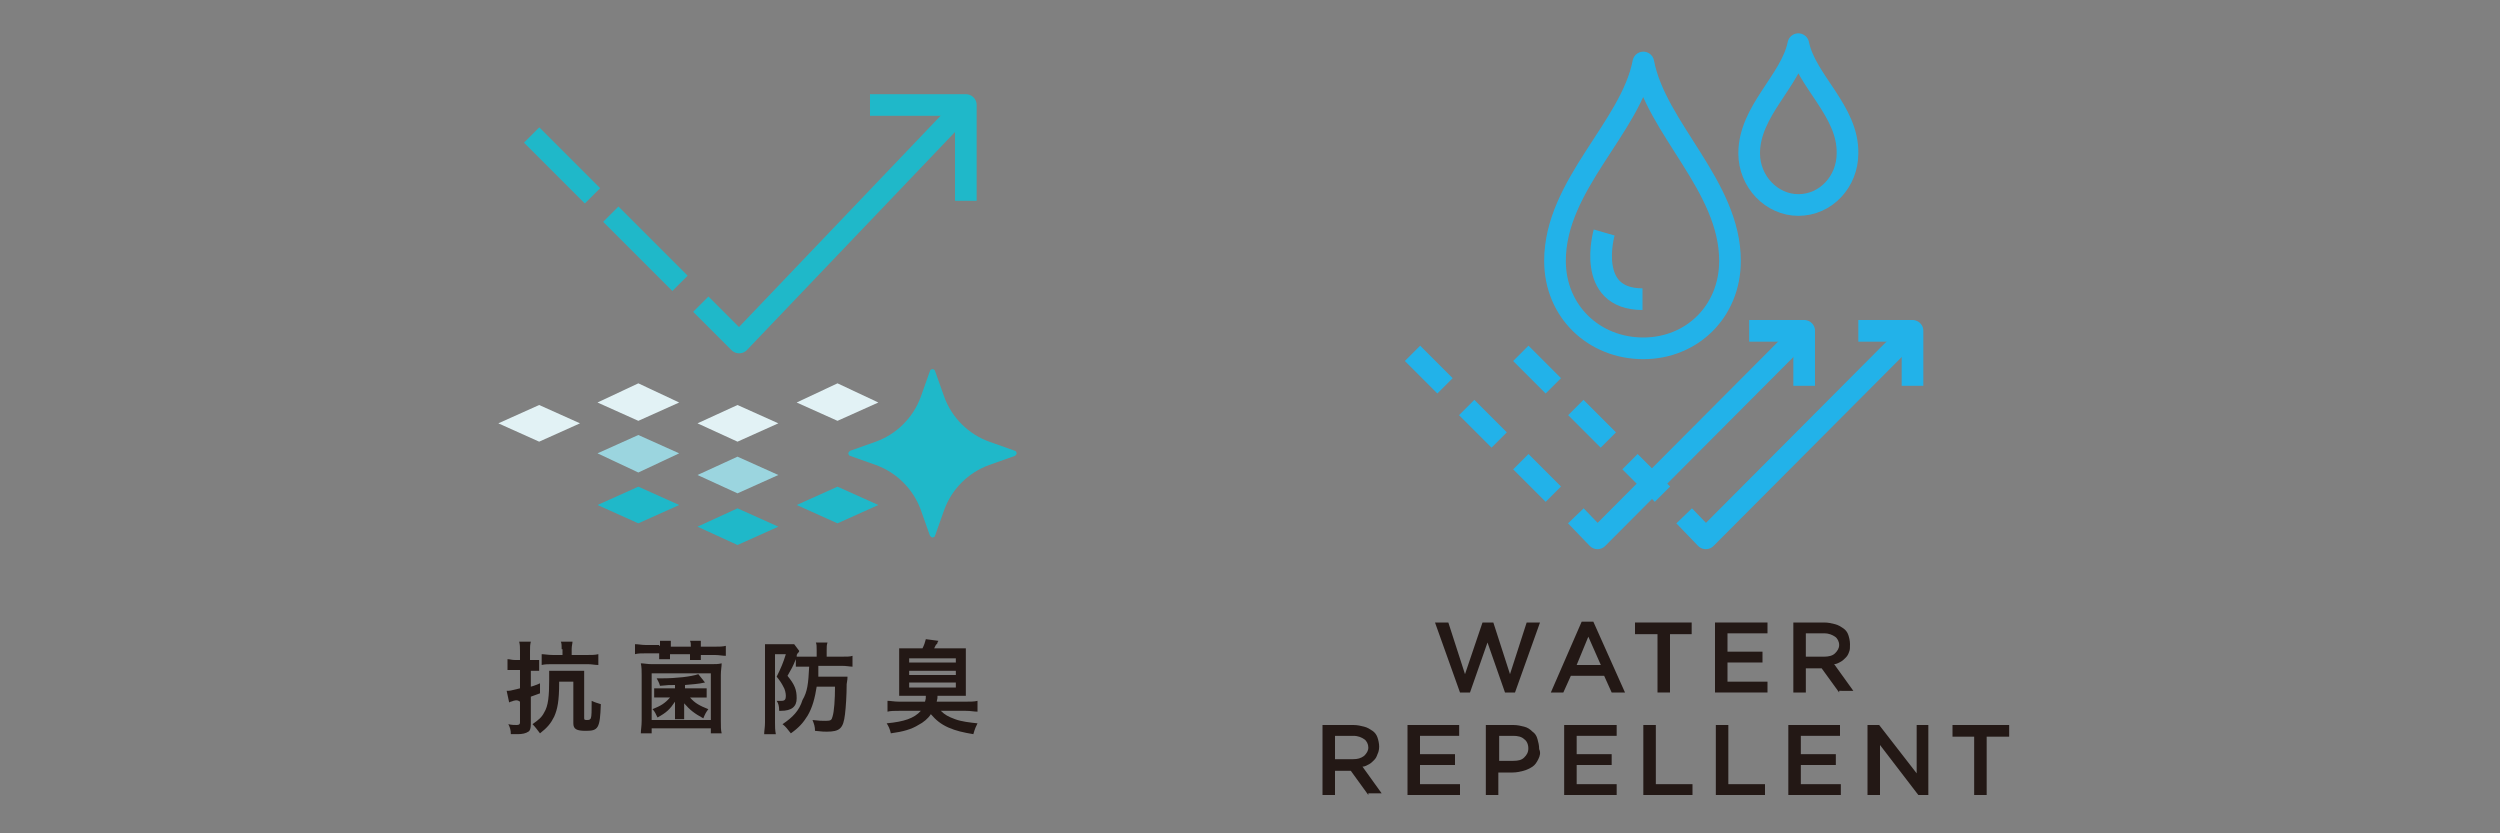 <?xml version="1.0" encoding="utf-8"?>
<!-- Generator: Adobe Illustrator 28.0.0, SVG Export Plug-In . SVG Version: 6.00 Build 0)  -->
<svg version="1.1" id="レイヤー_1" xmlns="http://www.w3.org/2000/svg" xmlns:xlink="http://www.w3.org/1999/xlink" x="0px"
	 y="0px" viewBox="0 0 300 100" style="enable-background:new 0 0 300 100;" xml:space="preserve">
<rect x="0" y="0" width="300" height="100" fill="#808080" stroke="none"/>
<style type="text/css">
	.st0{fill:#231815;}
	.st1{fill:none;stroke:#22B2E9;stroke-width:2.6;stroke-linejoin:round;stroke-miterlimit:10;}
	.st2{fill:none;stroke:#1FB8C9;stroke-width:2.596;stroke-linejoin:round;stroke-miterlimit:10;}
	.st3{fill:#E2F2F5;}
	.st4{fill:#9BD5DF;}
	.st5{fill:#1FB8C9;}
</style>
<g>
	<polygon class="st0" points="177.9,74.7 179.2,74.7 181.2,80.9 183.2,74.7 184.8,74.7 181.8,83.1 180.6,83.1 178.5,77.1 
		176.4,83.1 175.2,83.1 172.2,74.7 173.8,74.7 175.8,80.9 	"/>
	<path class="st0" d="M195,83.1h-1.6l-0.9-2h-4l-0.9,2h-1.5l3.7-8.5h1.4L195,83.1z M190.6,76.4l-1.4,3.4h2.9L190.6,76.4z"/>
	<polygon class="st0" points="200.4,83.1 198.9,83.1 198.9,76.1 196.2,76.1 196.2,74.7 203,74.7 203,76.1 200.4,76.1 	"/>
	<polygon class="st0" points="212.1,76 207.3,76 207.3,78.2 211.5,78.2 211.5,79.5 207.3,79.5 207.3,81.8 212.1,81.8 212.1,83.1 
		205.8,83.1 205.8,74.7 212.1,74.7 	"/>
	<path class="st0" d="M220.7,83.1l-2.1-2.9h-1.9v2.9h-1.5v-8.4h3.7c0.5,0,0.9,0.1,1.3,0.2c0.4,0.1,0.7,0.3,1,0.5
		c0.3,0.2,0.5,0.5,0.6,0.8s0.2,0.7,0.2,1.1c0,0.4,0,0.7-0.1,0.9c-0.1,0.3-0.2,0.5-0.4,0.7c-0.2,0.2-0.4,0.4-0.6,0.5
		s-0.5,0.3-0.8,0.3l2.3,3.2H220.7z M220.2,76.4c-0.3-0.2-0.7-0.4-1.3-0.4h-2.2v2.8h2.2c0.5,0,1-0.1,1.3-0.4c0.3-0.3,0.5-0.6,0.5-1
		C220.7,77,220.5,76.6,220.2,76.4"/>
	<path class="st0" d="M164.2,95.4l-2.1-2.9h-1.9v2.9h-1.5V87h3.7c0.5,0,0.9,0.1,1.3,0.2c0.4,0.1,0.7,0.3,1,0.5
		c0.3,0.2,0.5,0.5,0.6,0.8c0.1,0.3,0.2,0.7,0.2,1.1c0,0.4-0.1,0.7-0.2,0.9c-0.1,0.3-0.2,0.5-0.4,0.7s-0.4,0.4-0.6,0.5
		c-0.2,0.1-0.5,0.3-0.8,0.3l2.3,3.2H164.2z M163.7,88.7c-0.3-0.2-0.7-0.4-1.3-0.4h-2.2v2.8h2.2c0.5,0,0.9-0.1,1.3-0.4
		c0.3-0.3,0.5-0.6,0.5-1C164.2,89.3,164,88.9,163.7,88.7"/>
	<polygon class="st0" points="175.1,88.3 170.4,88.3 170.4,90.5 174.6,90.5 174.6,91.8 170.4,91.8 170.4,94.1 175.2,94.1 
		175.2,95.4 168.9,95.4 168.9,87 175.1,87 	"/>
	<path class="st0" d="M184.6,91.1c-0.2,0.4-0.4,0.7-0.7,0.9c-0.3,0.2-0.7,0.4-1.1,0.5c-0.4,0.1-0.8,0.2-1.3,0.2h-1.7v2.7h-1.5V87
		h3.3c0.5,0,0.9,0.1,1.3,0.2c0.4,0.1,0.7,0.3,1,0.6c0.3,0.2,0.5,0.5,0.6,0.9s0.2,0.7,0.2,1.2C184.9,90.3,184.8,90.7,184.6,91.1
		 M182.9,88.7c-0.3-0.3-0.8-0.4-1.3-0.4h-1.7v3h1.7c0.6,0,1-0.1,1.3-0.4c0.3-0.3,0.5-0.6,0.5-1.1C183.4,89.3,183.2,88.9,182.9,88.7"
		/>
	<polygon class="st0" points="194,88.3 189.2,88.3 189.2,90.5 193.4,90.5 193.4,91.8 189.2,91.8 189.2,94.1 194,94.1 194,95.4 
		187.7,95.4 187.7,87 194,87 	"/>
	<polygon class="st0" points="197.2,87 198.7,87 198.7,94.1 203.1,94.1 203.1,95.4 197.2,95.4 	"/>
	<polygon class="st0" points="205.9,87 207.4,87 207.4,94.1 211.8,94.1 211.8,95.4 205.9,95.4 	"/>
	<polygon class="st0" points="220.8,88.3 216.1,88.3 216.1,90.5 220.3,90.5 220.3,91.8 216.1,91.8 216.1,94.1 220.9,94.1 
		220.9,95.4 214.6,95.4 214.6,87 220.8,87 	"/>
	<polygon class="st0" points="230,87 231.4,87 231.4,95.4 230.2,95.4 225.6,89.4 225.6,95.4 224.1,95.4 224.1,87 225.5,87 230,92.8 
			"/>
	<polygon class="st0" points="238.4,95.4 236.9,95.4 236.9,88.4 234.3,88.4 234.3,87 241.1,87 241.1,88.4 238.4,88.4 	"/>
	<polyline class="st1" points="202.1,61.9 204.7,64.6 229.5,39.7 	"/>
	<polyline class="st1" points="229.5,46.3 229.5,39.7 223,39.7 	"/>
	<line class="st1" x1="199.5" y1="59.3" x2="195.6" y2="55.4"/>
	<line class="st1" x1="193" y1="52.8" x2="189.1" y2="48.9"/>
	<line class="st1" x1="186.4" y1="46.3" x2="182.5" y2="42.4"/>
	<polyline class="st1" points="189.1,61.9 191.7,64.6 216.5,39.7 	"/>
	<polyline class="st1" points="216.5,46.3 216.5,39.7 209.9,39.7 	"/>
	<line class="st1" x1="186.4" y1="59.3" x2="182.5" y2="55.4"/>
	<line class="st1" x1="179.9" y1="52.8" x2="176" y2="48.9"/>
	<line class="st1" x1="173.4" y1="46.3" x2="169.5" y2="42.4"/>
	<path class="st1" d="M215.8,5.3c-0.9,4.4-5.9,8-5.9,13.1c0,3.4,2.7,6.2,5.9,6.2c3.3,0,5.9-2.8,5.9-6.2
		C221.8,13.3,216.7,9.7,215.8,5.3z"/>
	<path class="st1" d="M197.2,7.5c1.5,7.9,10.4,14.8,10.4,23.8c0,6.1-4.6,10.5-10.4,10.5c-5.9,0-10.6-4.4-10.6-10.5
		C186.6,22.2,195.7,15.3,197.2,7.5z"/>
	<path class="st1" d="M192.5,27.9c0,0-2.3,8,4.6,8"/>
</g>
<g>
	<polyline class="st2" points="84.1,36.5 88.7,41.1 115.9,12.6 	"/>
	<polyline class="st2" points="115.9,24.1 115.9,12.6 104.4,12.6 	"/>
	<line class="st2" x1="81.6" y1="34" x2="73.3" y2="25.7"/>
	<line class="st2" x1="71.1" y1="23.5" x2="63.8" y2="16.2"/>
	<polygon class="st3" points="81.5,48.3 76.6,46 71.7,48.3 76.6,50.5 	"/>
	<polygon class="st4" points="81.5,54.4 76.6,52.2 71.7,54.4 76.6,56.7 	"/>
	<polygon class="st5" points="81.5,60.6 76.6,58.4 71.7,60.6 76.6,62.8 	"/>
	<polygon class="st3" points="93.4,50.8 88.5,48.6 83.7,50.8 88.5,53 	"/>
	<polygon class="st4" points="93.4,57 88.5,54.8 83.7,57 88.5,59.2 	"/>
	<polygon class="st5" points="93.4,63.2 88.5,61 83.7,63.2 88.5,65.4 	"/>
	<polygon class="st3" points="69.6,50.8 64.7,48.6 59.8,50.8 64.7,53 	"/>
	<polygon class="st3" points="105.4,48.3 100.5,46 95.6,48.3 100.5,50.5 	"/>
	<polygon class="st5" points="105.4,60.6 100.5,58.4 95.6,60.6 100.5,62.8 	"/>
	<path class="st5" d="M112.2,44.5l1.1,3.1c0.9,2.5,2.9,4.5,5.4,5.4l3.1,1.1c0.1,0,0.2,0.2,0.2,0.3c0,0.1-0.1,0.2-0.2,0.3l-3.1,1.1
		c-2.5,0.9-4.5,2.9-5.4,5.4l-1.1,3.1c0,0.1-0.2,0.2-0.3,0.2s-0.2-0.1-0.3-0.2l-1.1-3.1c-0.9-2.5-2.9-4.5-5.4-5.4l-3.1-1.1
		c-0.1,0-0.2-0.2-0.2-0.3c0-0.1,0.1-0.2,0.2-0.3l3.1-1.1c2.5-0.9,4.5-2.9,5.4-5.4l1.1-3.1c0-0.1,0.2-0.2,0.3-0.2
		S112.2,44.4,112.2,44.5"/>
	<path class="st0" d="M62.4,78.2c0-0.6,0-0.8-0.1-1.2h1.4c-0.1,0.4-0.1,0.6-0.1,1.2v1H64c0.3,0,0.5,0,0.7,0v1.3c-0.3,0-0.4,0-0.7,0
		h-0.3v1.9c0.4-0.1,0.6-0.2,1.1-0.4l0,1.2c-0.5,0.2-0.6,0.2-1.1,0.4v3.3c0,0.5-0.1,0.8-0.3,0.9c-0.3,0.2-0.7,0.3-1.3,0.3
		c-0.2,0-0.4,0-0.8,0c0-0.5-0.1-0.8-0.3-1.2c0.4,0.1,0.7,0.1,1,0.1c0.3,0,0.4-0.1,0.4-0.3v-2.5C62.1,84,62,84,61.6,84.1
		c-0.2,0.1-0.4,0.1-0.5,0.2l-0.3-1.4c0.4,0,0.4,0,1.6-0.3v-2.2h-0.6c-0.3,0-0.6,0-0.9,0v-1.3c0.3,0,0.5,0.1,0.9,0.1h0.6V78.2z
		 M67.1,81.9c0,2.2-0.2,3.2-0.6,4.1c-0.4,0.8-0.8,1.3-1.7,2c-0.3-0.4-0.6-0.8-0.9-1.1c0.7-0.5,1.1-0.8,1.4-1.4
		c0.5-0.8,0.6-2,0.6-3.9c0-0.5,0-0.8,0-1.1c0.3,0,0.6,0,1.1,0H69c0.5,0,0.8,0,1.1,0c0,0.3,0,0.6,0,1.1v4.6c0,0.2,0.1,0.2,0.4,0.2
		c0.3,0,0.3-0.1,0.4-0.2c0.1-0.3,0.1-0.9,0.1-2.1c0.4,0.2,0.8,0.3,1.1,0.4c-0.1,2.9-0.3,3.2-1.8,3.2c-1.1,0-1.5-0.2-1.5-0.9v-5H67.1
		z M67.4,77.9c0-0.4,0-0.7-0.1-0.9h1.4c0,0.2-0.1,0.5-0.1,0.9v0.7h1.8c0.6,0,1,0,1.4-0.1v1.3c-0.4,0-0.8-0.1-1.3-0.1h-4.2
		c-0.5,0-0.9,0-1.3,0.1v-1.3c0.3,0,0.8,0.1,1.4,0.1h1.1V77.9z"/>
	<path class="st0" d="M79.2,77.5c0-0.3,0-0.4,0-0.6h1.3c0,0.2,0,0.3,0,0.6v0.1h2.4v-0.1c0-0.2,0-0.4-0.1-0.6h1.3c0,0.2,0,0.3,0,0.6
		v0.1h1.7c0.5,0,0.9,0,1.3-0.1v1.2c-0.4,0-0.8-0.1-1.3-0.1h-1.7c0,0.3,0,0.4,0,0.6h-1.3c0-0.2,0-0.3,0-0.6v-0.1h-2.4
		c0,0.4,0,0.5,0,0.6h-1.3c0-0.2,0-0.4,0-0.6v-0.1h-1.6c-0.6,0-0.9,0-1.3,0.1v-1.2c0.4,0,0.8,0.1,1.3,0.1h1.6V77.5z M76.9,88
		c0-0.4,0.1-0.9,0.1-1.5V81c0-0.5,0-0.9-0.1-1.4c0.4,0,0.7,0.1,1.4,0.1h6.9c0.7,0,1,0,1.4-0.1c0,0.4-0.1,0.8-0.1,1.4v5.5
		c0,0.7,0,1.1,0.1,1.5h-1.3v-0.6h-7.1V88H76.9z M78.2,86.4h7.1v-5.6h-7.1V86.4z M82.2,82.6h1.6c0.6,0,0.7,0,1,0v1.1
		c-0.2,0-0.5,0-0.9,0h-1.1c0.6,0.7,1.2,1,2.2,1.4c-0.3,0.4-0.4,0.6-0.6,1.1c-1.1-0.6-1.6-1-2.3-1.8c0,0.3,0,0.6,0,0.8v0.4
		c0,0.3,0,0.5,0,0.7H81c0-0.2,0-0.4,0-0.7V85c0-0.3,0-0.5,0-0.8c-0.6,0.9-1,1.3-2.1,1.9c-0.2-0.4-0.3-0.7-0.6-1
		c1-0.4,1.5-0.7,2.1-1.4h-1c-0.5,0-0.7,0-0.9,0v-1.1c0.2,0,0.5,0,1,0h1.5v-0.4c-0.6,0-0.9,0-1.8,0.1c-0.1-0.4-0.3-0.7-0.4-0.9
		c0.3,0,0.5,0,0.6,0c1.8,0,3.5-0.2,4.4-0.5l0.8,1c-0.9,0.2-1.4,0.2-2.4,0.3V82.6z"/>
	<path class="st0" d="M96.4,80c-0.4,0-0.6,0-0.9,0v-0.9c-0.4,1-0.5,1.1-1,2c0.9,1.1,1.1,1.7,1.1,2.7c0,1-0.6,1.5-1.9,1.5h-0.2
		c0-0.6-0.1-0.9-0.3-1.2c0.2,0,0.4,0,0.6,0c0.4,0,0.5-0.2,0.5-0.6c0-0.3-0.1-0.8-0.3-1.1c-0.2-0.4-0.4-0.7-0.8-1.2
		c0.5-1,0.8-1.7,1.1-2.7h-1.3v8.2c0,0.5,0,0.9,0.1,1.4h-1.4c0-0.4,0.1-0.8,0.1-1.4v-8.2c0-0.4,0-0.8,0-1.2c0.2,0,0.5,0,0.9,0h1.8
		c0.4,0,0.6,0,0.8,0l0.6,0.8c0,0.1,0,0.1-0.1,0.2c0,0,0,0.1-0.1,0.1c-0.1,0.2-0.1,0.2-0.1,0.4c0.3,0,0.6,0,1,0h1.4v-0.8
		c0-0.4,0-0.7-0.1-0.9h1.4c-0.1,0.3-0.1,0.5-0.1,0.9v0.8h1.8c0.7,0,1,0,1.3-0.1V80c-0.3,0-0.7-0.1-1.3-0.1h-2.8c0,0.6,0,0.9,0,1.3
		h2.4c0.5,0,0.8,0,1.1,0c0,0.2,0,0.3-0.1,0.9c0,1.3-0.1,2.8-0.2,3.6c-0.2,1.7-0.6,2.1-2.2,2.1c-0.3,0-0.5,0-1.4-0.1
		c0-0.5-0.1-0.8-0.3-1.3c0.8,0.1,1.1,0.1,1.6,0.1c0.6,0,0.7-0.1,0.8-0.5c0.2-0.6,0.3-2.1,0.3-3.6h-2.2c-0.2,1.3-0.5,2.5-1.1,3.5
		c-0.5,0.8-1,1.4-2,2.1c-0.4-0.5-0.6-0.8-1-1.1c1.2-0.8,2-1.6,2.4-2.9C96.9,83,97,82,97.1,80H96.4z"/>
	<path class="st0" d="M109.2,83.5c-0.6,0-0.9,0-1.3,0c0-0.4,0-0.8,0-1.4v-2.9c0-0.6,0-1,0-1.4c0.4,0,0.8,0,1.4,0h1.4
		c0.2-0.4,0.3-0.7,0.4-1.1l1.5,0.2c0,0.1-0.1,0.1-0.1,0.2c0,0.1,0,0.1-0.2,0.3c-0.1,0.2-0.1,0.2-0.2,0.4h2.4c0.7,0,1.1,0,1.4,0
		c0,0.4,0,0.7,0,1.4v2.9c0,0.6,0,1,0,1.4c-0.4,0-0.7,0-1.3,0h-2.1c0,0.3,0,0.3-0.1,0.7h3.5c0.6,0,1,0,1.4-0.1v1.3
		c-0.4,0-0.8-0.1-1.4-0.1h-3c0.5,0.5,0.9,0.7,1.7,1c0.8,0.3,1.8,0.4,2.7,0.5c-0.2,0.4-0.3,0.6-0.5,1.3c-1.2-0.2-2.1-0.4-3-0.8
		c-0.9-0.4-1.5-0.9-2.1-1.6c-0.3,0.5-0.9,1-1.5,1.3c-0.8,0.5-1.8,0.8-3.3,1c-0.1-0.5-0.3-0.9-0.5-1.2c2.1-0.2,3.3-0.6,4.1-1.5h-2.6
		c-0.6,0-1,0-1.4,0.1v-1.3c0.4,0,0.8,0.1,1.4,0.1h3.1c0.1-0.3,0.1-0.4,0.1-0.7H109.2z M109.1,79.5h5.6V79h-5.6V79.5z M109.1,81h5.6
		v-0.5h-5.6V81z M109.1,82.5h5.6v-0.6h-5.6V82.5z"/>
</g>
</svg>
